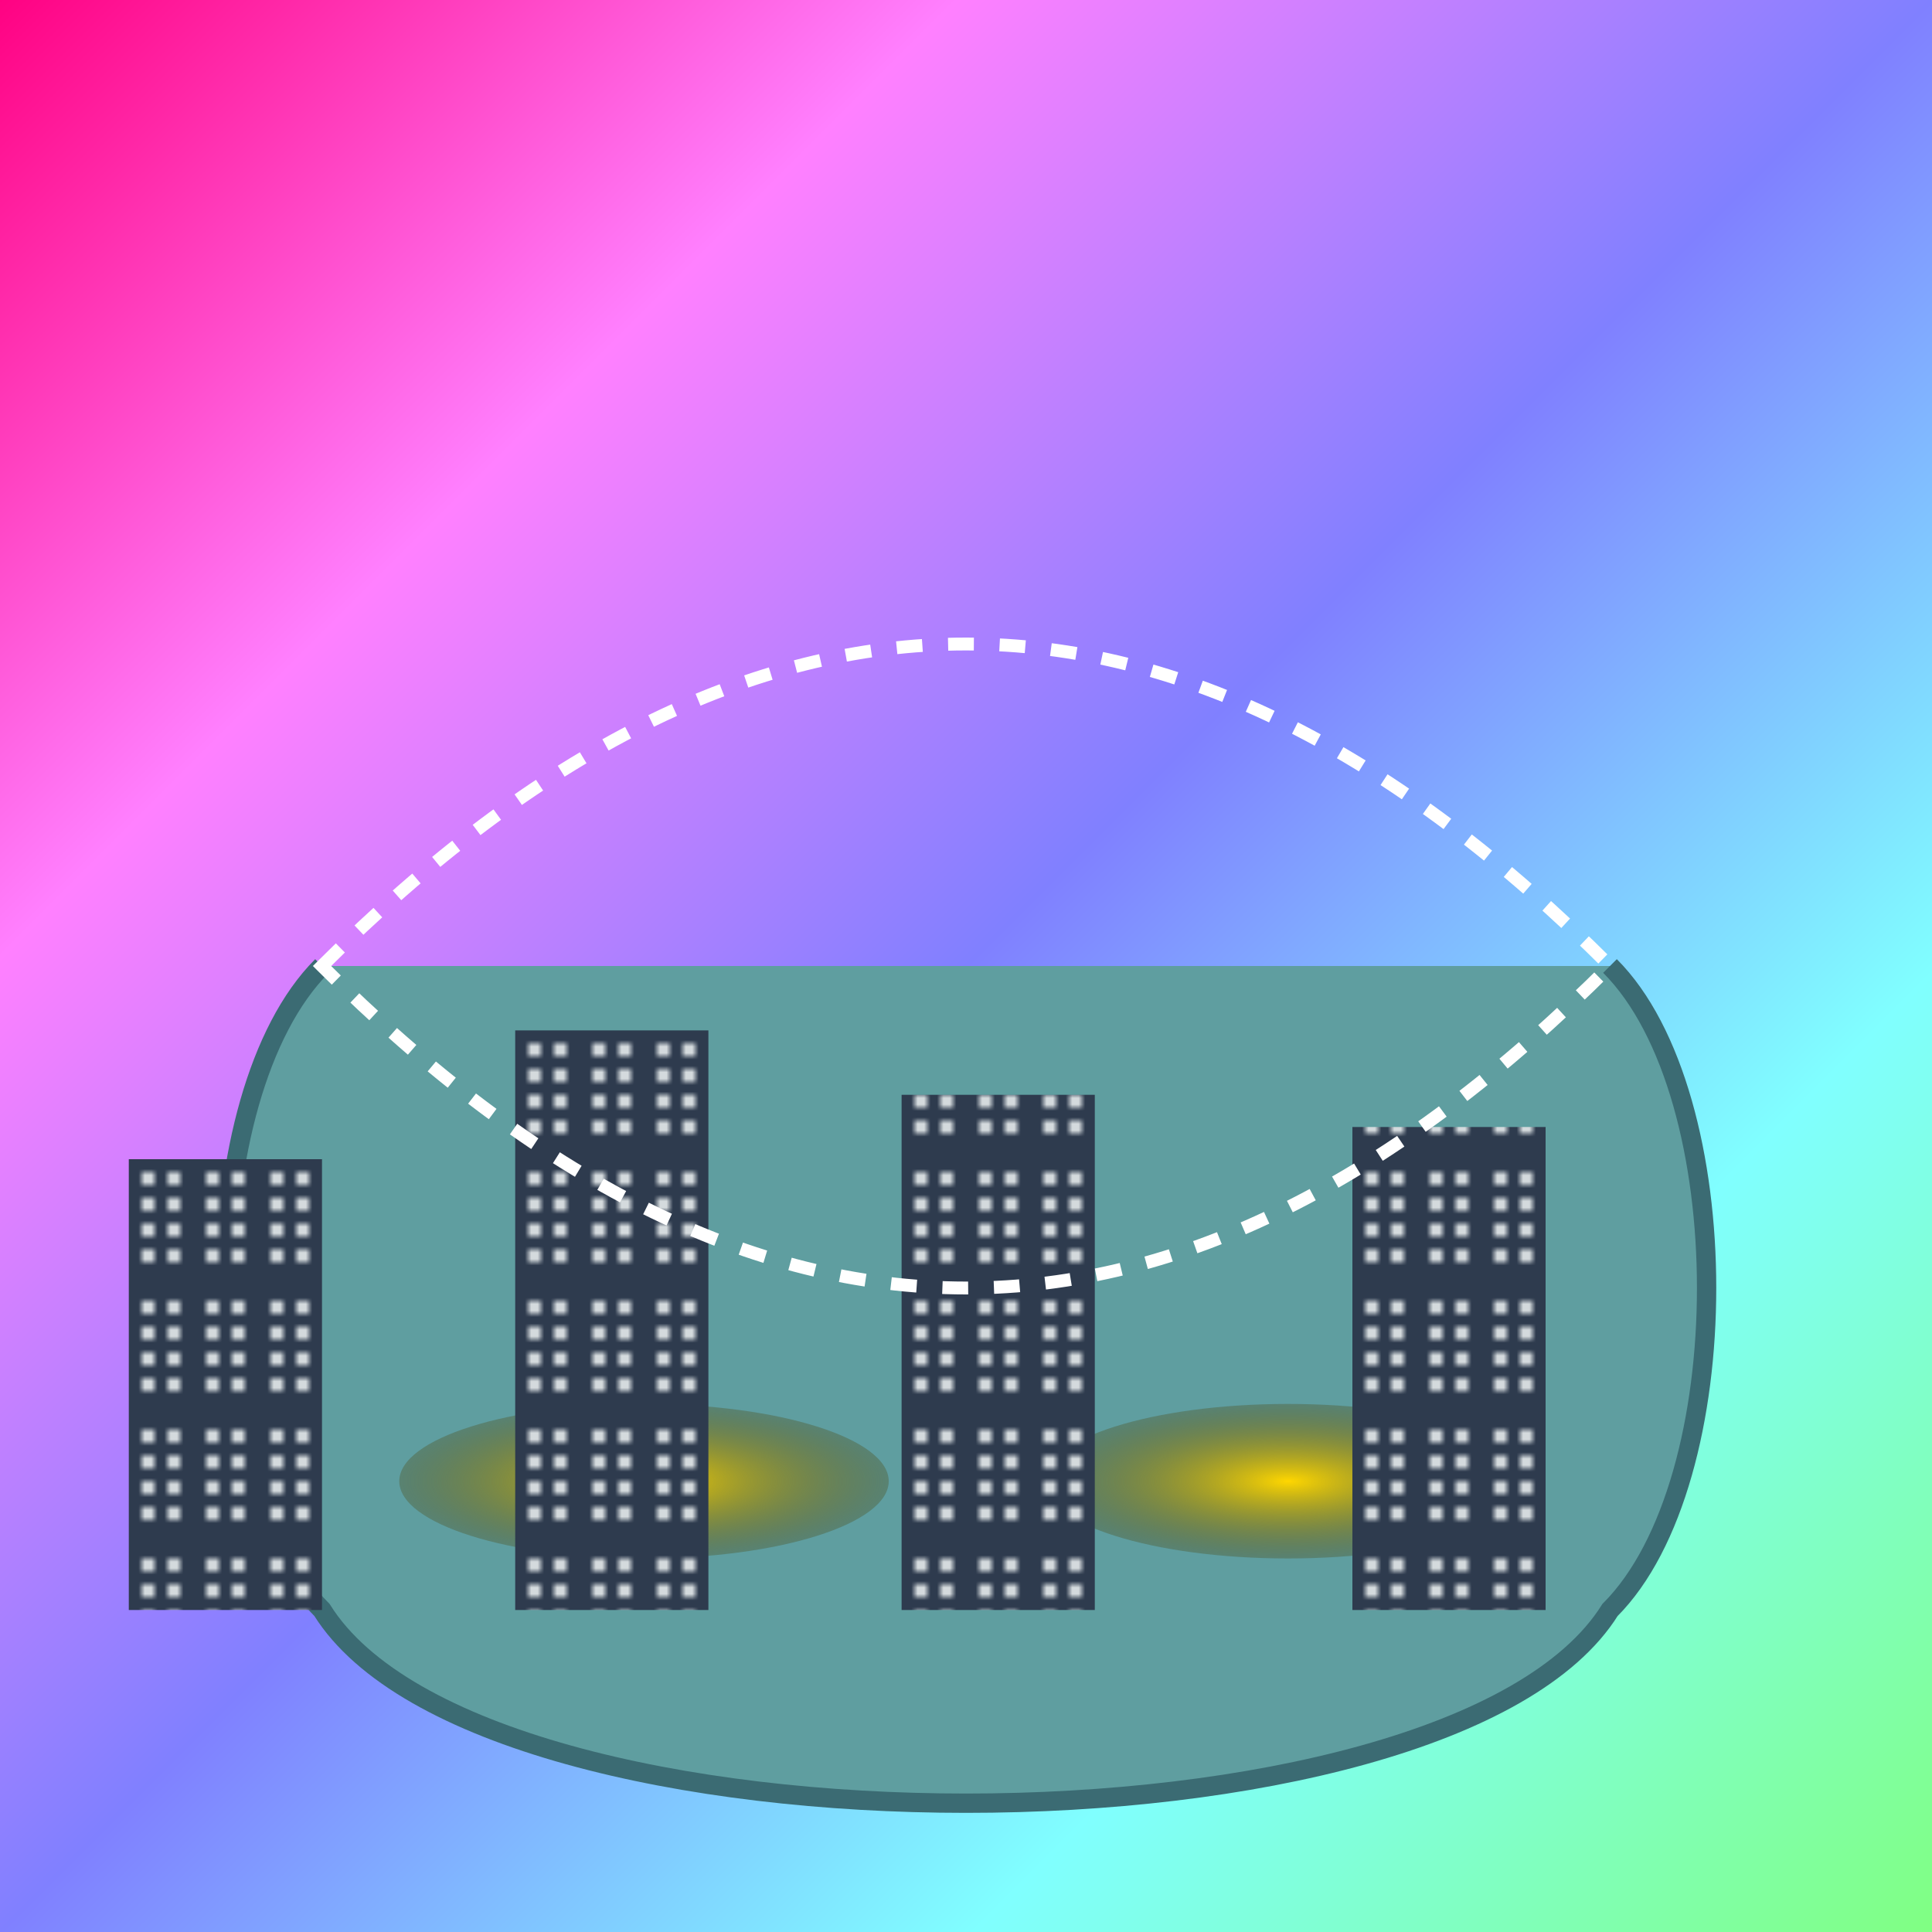 <svg viewBox="0 0 300 300" xmlns="http://www.w3.org/2000/svg">
  <defs>
    <linearGradient id="auroraGradient" x1="0%" y1="0%" x2="100%" y2="100%">
      <stop offset="0%" stop-color="#ff0080" />
      <stop offset="25%" stop-color="#ff80ff" />
      <stop offset="50%" stop-color="#8080ff" />
      <stop offset="75%" stop-color="#80ffff" />
      <stop offset="100%" stop-color="#80ff80" />
    </linearGradient>
    <radialGradient id="cityLight" cx="0.5" cy="0.5" r="0.7">
      <stop offset="0%" stop-color="#ffd700" />
      <stop offset="100%" stop-color="transparent" />
    </radialGradient>
    <pattern id="buildingPattern" patternUnits="userSpaceOnUse" width="10" height="20">
      <rect width="10" height="20" fill="#2e3b4e"/>
      <rect x="2" y="2" width="2" height="2" fill="#d4dadd"/>
      <rect x="6" y="2" width="2" height="2" fill="#d4dadd"/>
      <rect x="2" y="6" width="2" height="2" fill="#d4dadd"/>
      <rect x="6" y="6" width="2" height="2" fill="#d4dadd"/>
      <rect x="2" y="10" width="2" height="2" fill="#d4dadd"/>
      <rect x="6" y="10" width="2" height="2" fill="#d4dadd"/>
      <rect x="2" y="14" width="2" height="2" fill="#d4dadd"/>
      <rect x="6" y="14" width="2" height="2" fill="#d4dadd"/>
    </pattern>
  </defs>
  <rect width="100%" height="100%" fill="url(#auroraGradient)" />
  <g>
    <path d="M50,150 C30,170 30,230 50,250 C75,290 225,290 250,250 C270,230 270,170 250,150" fill="#5f9ea0" stroke="#3b6b73" stroke-width="3"/>
    <ellipse cx="100" cy="230" rx="38" ry="12" fill="url(#cityLight)" />
    <ellipse cx="200" cy="230" rx="38" ry="12" fill="url(#cityLight)" />
    <rect x="20" y="180" width="30" height="70" fill="url(#buildingPattern)" />
    <rect x="80" y="160" width="30" height="90" fill="url(#buildingPattern)" />
    <rect x="140" y="170" width="30" height="80" fill="url(#buildingPattern)" />
    <rect x="210" y="175" width="30" height="75" fill="url(#buildingPattern)" />
  </g>
  <path d="M50,150 Q150,50 250,150 Q150,250 50,150 Z" fill="none" stroke="#fff" stroke-width="2" stroke-dasharray="4"/>
</svg>